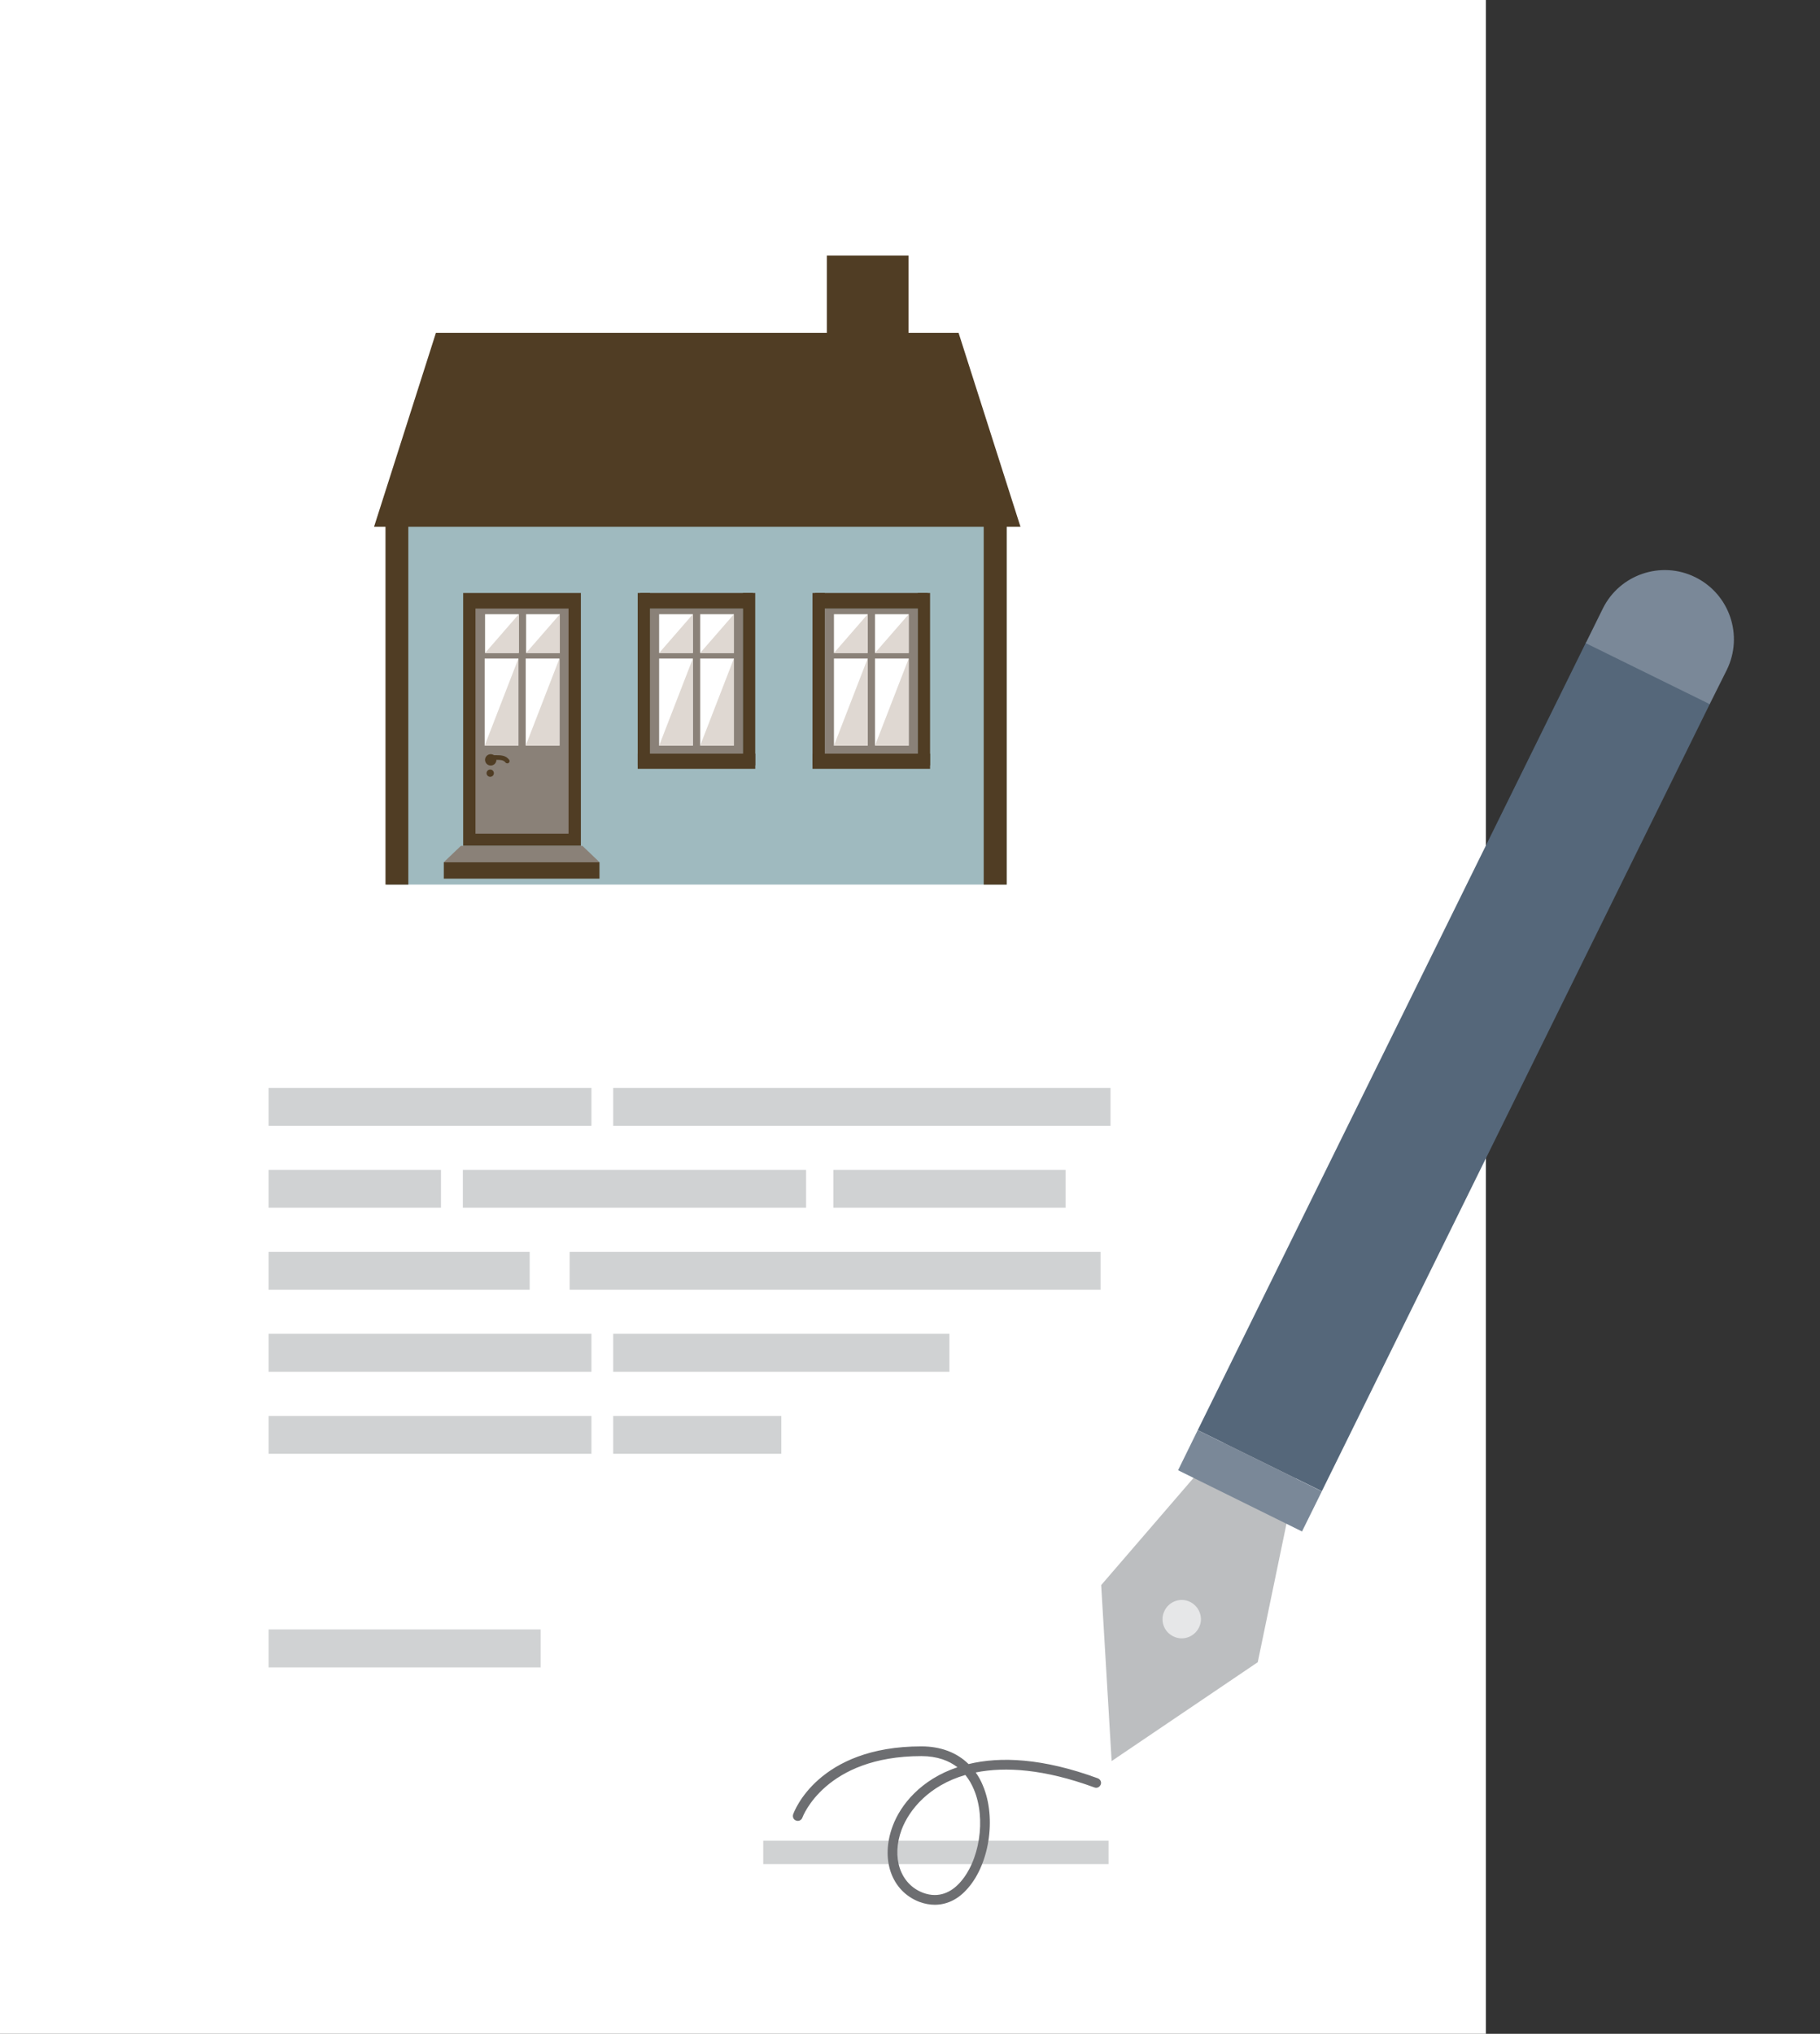 <?xml version="1.0" encoding="utf-8"?>
<!-- Generator: Adobe Illustrator 16.2.0, SVG Export Plug-In . SVG Version: 6.00 Build 0)  -->
<!DOCTYPE svg PUBLIC "-//W3C//DTD SVG 1.1//EN" "http://www.w3.org/Graphics/SVG/1.1/DTD/svg11.dtd">
<svg version="1.1" id="Layer_1" xmlns="http://www.w3.org/2000/svg" xmlns:xlink="http://www.w3.org/1999/xlink" x="0px" y="0px"
	 width="124px" height="138.519px" viewBox="0 0 124 138.519" enable-background="new 0 0 124 138.519" xml:space="preserve">
<rect x="0" y="0" width="124" height="138.519" fill="#333333" stroke="none"/>
<g>
	<rect fill="#FFFFFF" width="101.238" height="138.519"/>
	<rect x="18.303" y="74.094" fill="#D0D2D3" width="21.992" height="2.583"/>
	<rect x="41.779" y="74.094" fill="#D0D2D3" width="33.883" height="2.583"/>
	<rect x="18.303" y="79.68" fill="#D0D2D3" width="11.742" height="2.578"/>
	<rect x="56.777" y="79.68" fill="#D0D2D3" width="15.824" height="2.578"/>
	<rect x="31.535" y="79.68" fill="#D0D2D3" width="23.385" height="2.578"/>
	<rect x="18.303" y="85.266" fill="#D0D2D3" width="17.785" height="2.577"/>
	<rect x="38.81" y="85.266" fill="#D0D2D3" width="36.173" height="2.577"/>
	<rect x="18.303" y="90.839" fill="#D0D2D3" width="21.992" height="2.59"/>
	<rect x="41.779" y="90.839" fill="#D0D2D3" width="22.906" height="2.59"/>
	<rect x="18.303" y="96.438" fill="#D0D2D3" width="21.992" height="2.577"/>
	<rect x="41.779" y="96.438" fill="#D0D2D3" width="11.453" height="2.577"/>
	<rect x="18.303" y="110.979" fill="#D0D2D3" width="18.531" height="2.584"/>
	<g>
		<polygon fill="#BCBEC0" points="88.96,97.468 87.246,96.627 85.524,95.779 75.026,107.958 75.737,119.944 85.693,113.211 		"/>
		<polygon fill="#55677A" points="90.059,101.565 81.605,97.404 108.064,43.741 116.518,47.895 		"/>
		<polygon fill="#7A8898" points="88.709,104.306 80.264,100.136 81.605,97.404 90.059,101.573 		"/>
		<path fill="#E6E7E8" d="M81.686,110.852c-0.323,0.646-1.1,0.922-1.745,0.599c-0.663-0.323-0.921-1.1-0.599-1.746
			c0.314-0.647,1.1-0.922,1.746-0.599S82.009,110.213,81.686,110.852"/>
		<path fill="#7A8898" d="M109.197,41.46c1.146-2.335,3.975-3.297,6.303-2.149c2.344,1.156,3.297,3.984,2.148,6.32l-1.163,2.328
			l-8.445-4.155L109.197,41.46z"/>
		<rect x="52.002" y="125.366" fill="#D0D2D3" width="23.525" height="1.593"/>
		<path fill="#6D6E71" d="M63.688,129.731c-0.34,0-0.688-0.065-1.043-0.194c-1.906-0.727-2.675-2.893-1.826-5.164
			c0.533-1.447,1.924-3.175,4.414-4.008c-0.574-0.445-1.375-0.759-2.458-0.759c-6.563,0-8.091,4.146-8.106,4.186
			c-0.057,0.17-0.25,0.275-0.428,0.202c-0.17-0.048-0.259-0.242-0.203-0.42c0.064-0.186,1.697-4.631,8.737-4.631
			c1.31,0,2.408,0.413,3.216,1.205c2.167-0.526,5.061-0.405,8.802,0.969c0.169,0.065,0.268,0.25,0.202,0.42
			c-0.064,0.178-0.258,0.275-0.437,0.201c-3.411-1.252-6.069-1.421-8.081-1.018c0.193,0.268,0.355,0.566,0.484,0.881
			c0.953,2.231,0.436,5.496-1.148,7.145C65.199,129.407,64.455,129.731,63.688,129.731 M65.772,120.89
			c-2.474,0.718-3.823,2.359-4.34,3.718c-0.712,1.907-0.097,3.718,1.454,4.306c1.124,0.421,1.957-0.104,2.449-0.621
			c1.407-1.479,1.875-4.413,1.01-6.433C66.217,121.552,66.031,121.213,65.772,120.89"/>
	</g>
	<rect x="26.344" y="35.648" fill="#9FBABF" width="42.243" height="24.599"/>
	<rect x="44.285" y="41.439" fill="#8A8178" width="6.334" height="10.107"/>
	<rect x="44.907" y="41.834" fill="#FFFFFF" width="2.298" height="2.639"/>
	<rect x="47.704" y="41.834" fill="#FFFFFF" width="2.297" height="2.639"/>
	<rect x="44.907" y="44.853" fill="#FFFFFF" width="2.298" height="5.931"/>
	<rect x="47.704" y="44.853" fill="#FFFFFF" width="2.297" height="5.931"/>
	<rect x="43.447" y="40.388" fill="#503D24" width="0.838" height="11.741"/>
	<rect x="50.619" y="40.388" fill="#503D24" width="0.837" height="11.741"/>
	<rect x="43.447" y="51.33" fill="#503D24" width="8.011" height="1.033"/>
	<polygon fill="#503D24" points="51.34,41.449 43.67,41.449 43.611,40.388 51.296,40.388 	"/>
	<polygon fill="#DFD8D2" points="47.205,41.834 44.907,44.474 47.205,44.474 	"/>
	<polygon fill="#DFD8D2" points="50.001,41.834 47.703,44.474 50.001,44.474 	"/>
	<polygon fill="#DFD8D2" points="47.205,44.851 47.205,50.783 44.907,50.783 	"/>
	<polygon fill="#DFD8D2" points="50.001,44.851 47.703,50.783 50.001,50.783 	"/>
	<rect x="56.195" y="41.439" fill="#8A8178" width="6.336" height="10.158"/>
	<rect x="56.818" y="41.834" fill="#FFFFFF" width="2.297" height="2.639"/>
	<rect x="59.614" y="41.834" fill="#FFFFFF" width="2.298" height="2.639"/>
	<rect x="56.818" y="44.853" fill="#FFFFFF" width="2.297" height="5.931"/>
	<rect x="59.614" y="44.853" fill="#FFFFFF" width="2.298" height="5.931"/>
	<rect x="55.357" y="40.388" fill="#503D24" width="0.838" height="11.741"/>
	<rect x="62.531" y="40.388" fill="#503D24" width="0.836" height="11.741"/>
	<rect x="55.357" y="51.33" fill="#503D24" width="8.011" height="1.033"/>
	<polygon fill="#503D24" points="63.25,41.449 55.58,41.449 55.522,40.388 63.207,40.388 	"/>
	<polygon fill="#DFD8D2" points="59.115,41.834 56.818,44.474 59.115,44.474 	"/>
	<polygon fill="#DFD8D2" points="61.912,41.834 59.614,44.474 61.912,44.474 	"/>
	<polygon fill="#DFD8D2" points="59.115,44.851 59.115,50.783 56.818,50.783 	"/>
	<polygon fill="#DFD8D2" points="61.912,44.851 59.614,50.783 61.912,50.783 	"/>
	<rect x="67.022" y="35.334" fill="#503D24" width="1.564" height="24.914"/>
	<rect x="26.264" y="35.12" fill="#503D24" width="1.555" height="25.128"/>
	<rect x="56.334" y="17.406" fill="#503D24" width="5.563" height="7.179"/>
	<polygon fill="#503D24" points="29.701,22.667 41.665,22.667 51.406,22.667 65.309,22.667 69.528,35.881 51.406,35.881 
		41.665,35.881 25.484,35.881 	"/>
	<rect x="31.557" y="40.388" fill="#503D24" width="8.019" height="17.224"/>
	<rect x="32.395" y="41.449" fill="#8A8178" width="6.34" height="15.332"/>
	<rect x="30.237" y="58.723" fill="#503D24" width="10.607" height="1.121"/>
	<polygon fill="#8A8178" points="40.845,58.723 30.237,58.723 31.4,57.612 39.684,57.612 	"/>
	<rect x="33.048" y="41.834" fill="#FFFFFF" width="2.296" height="2.639"/>
	<rect x="35.844" y="41.834" fill="#FFFFFF" width="2.298" height="2.639"/>
	<rect x="33.022" y="44.853" fill="#FFFFFF" width="2.298" height="5.931"/>
	<rect x="35.818" y="44.853" fill="#FFFFFF" width="2.297" height="5.931"/>
	<polygon fill="#DFD8D2" points="35.818,50.783 38.115,44.853 38.115,50.783 	"/>
	<polygon fill="#DFD8D2" points="35.32,44.851 33.022,50.783 35.32,50.783 	"/>
	<polygon fill="#DFD8D2" points="35.344,41.834 33.048,44.474 35.344,44.474 	"/>
	<polygon fill="#DFD8D2" points="38.143,41.834 35.844,44.474 38.143,44.474 	"/>
	<path fill="#503D24" d="M33.823,51.752c0,0.215-0.174,0.387-0.388,0.387s-0.388-0.172-0.388-0.387c0-0.213,0.174-0.386,0.388-0.386
		S33.823,51.539,33.823,51.752"/>
	<path fill="#503D24" d="M34.565,51.993c-0.046,0-0.091-0.019-0.122-0.056c-0.149-0.182-0.314-0.189-0.791-0.189h-0.091
		c-0.089,0-0.159-0.07-0.159-0.158c0-0.085,0.07-0.156,0.159-0.156h0.091c0.485-0.001,0.781-0.002,1.031,0.302
		c0.057,0.066,0.049,0.166-0.02,0.221C34.635,51.982,34.6,51.993,34.565,51.993"/>
	<path fill="#503D24" d="M33.648,52.66c0,0.137-0.113,0.247-0.248,0.247c-0.138,0-0.25-0.11-0.25-0.247
		c0-0.139,0.112-0.25,0.25-0.25C33.535,52.41,33.648,52.521,33.648,52.66"/>
</g>
</svg>
